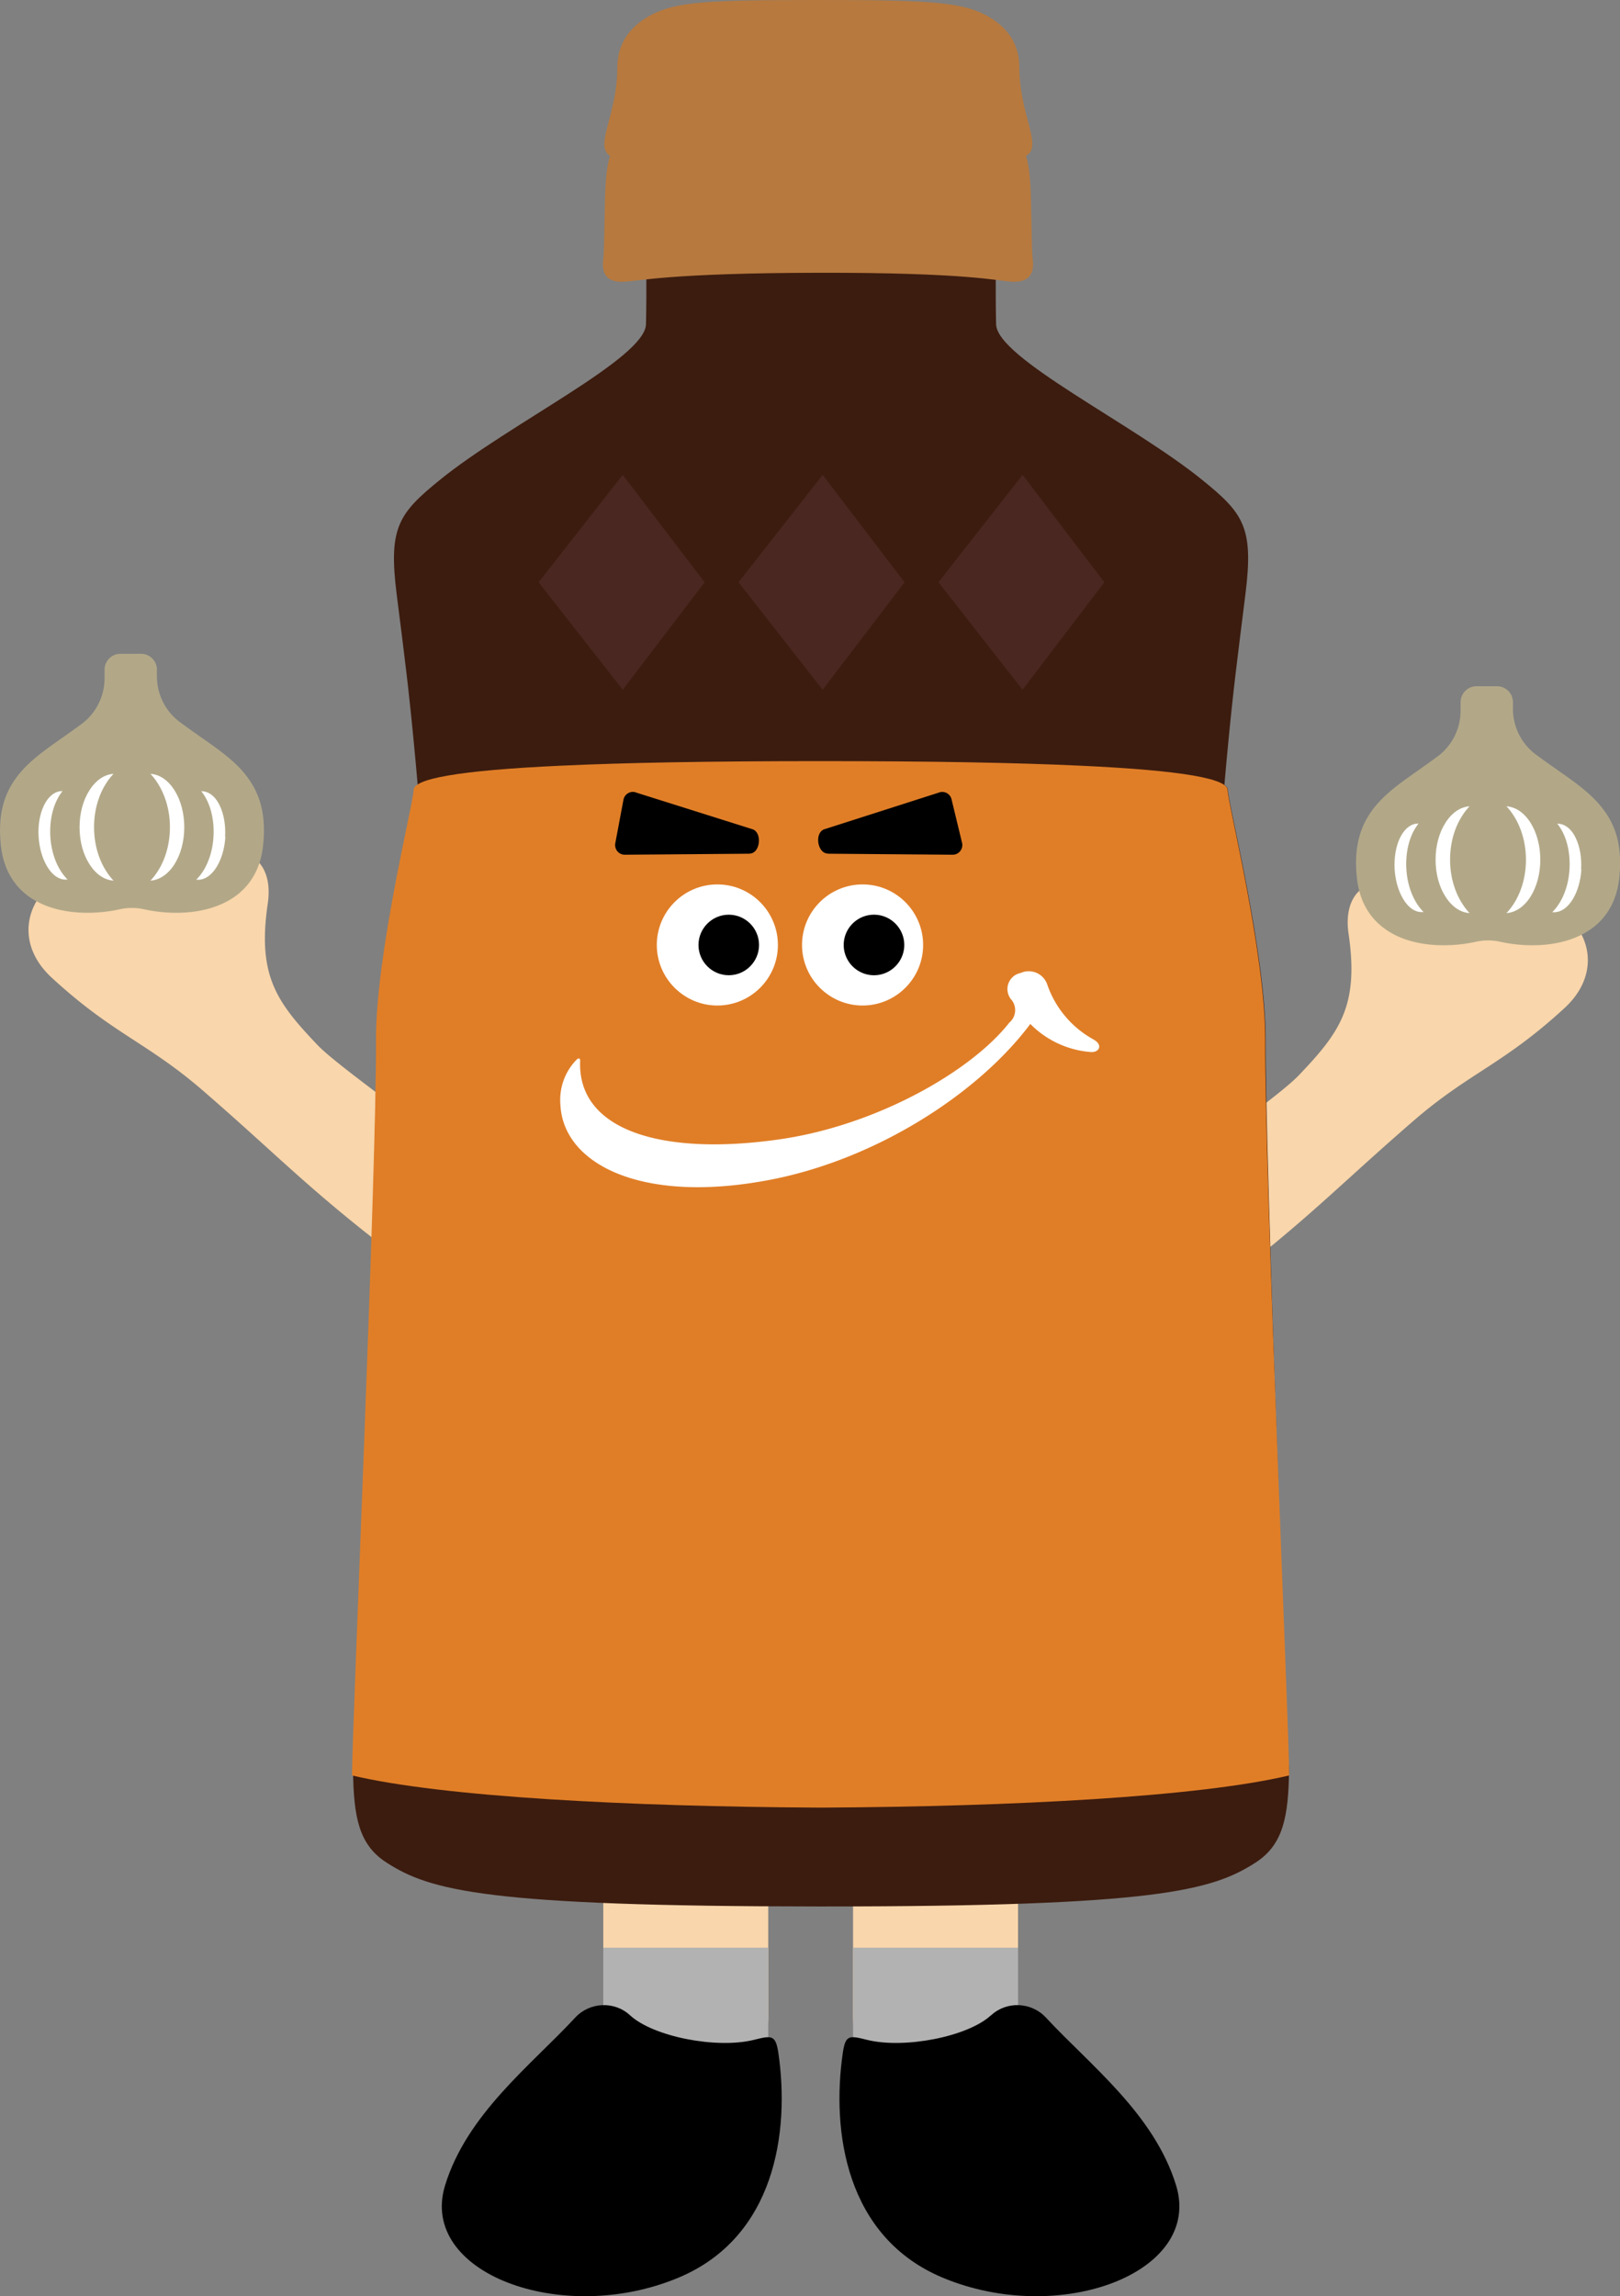 <svg id="_レイヤー_2" data-name="レイヤー 2" xmlns="http://www.w3.org/2000/svg" viewBox="0 0 110.77 157"><rect x="0" y="0" width="110.77" height="157" fill="#808080" stroke="none"/><defs><clipPath id="clippath"><path class="cls-4" d="M0 0h110.77v157H0z"/></clipPath><clipPath id="clippath-1"><path class="cls-4" d="M0 0h110.77v157H0z"/></clipPath><style>.cls-1{fill:#f9d6ab}.cls-1,.cls-2,.cls-3,.cls-4,.cls-5,.cls-6,.cls-7,.cls-8{stroke-width:0}.cls-2{fill:#b2b2b2}.cls-4{fill:none}.cls-5{fill:#b2a888}.cls-6{fill:#fff}.cls-7{fill:#b7793e}.cls-8{fill:#4b2721}</style></defs><g id="_仲間たち" data-name="仲間たち"><g style="clip-path:url(#clippath)" id="_アートワーク_4" data-name="アートワーク 4"><g style="clip-path:url(#clippath-1)"><path class="cls-1" d="M74.47 84.58c7.32-5.68 12.96-9.62 14.33-11.05 2.79-2.93 4.14-4.73 3.41-9.69-.53-3.61 2.64-4.35 3.46-2.11 1 2.74.91 3.77 4.85.94 5.26-3.78 10.87 2.18 6.46 6.25-4.18 3.85-6.5 4.41-10.28 7.67-4.3 3.72-6.46 5.94-10.51 9.21-4.05 3.28-7.9 5.85-9.89 6.76-2.22 1.01-7.71-3.41-1.82-7.98M36.05 82.51c-7.32-5.68-12.96-9.62-14.33-11.05-2.79-2.93-4.14-4.73-3.41-9.69.53-3.61-2.64-4.35-3.46-2.11-1 2.74-.91 3.77-4.85.94-5.26-3.78-10.87 2.18-6.46 6.25 4.18 3.85 6.5 4.41 10.28 7.67 4.3 3.72 6.46 5.94 10.51 9.21 4.05 3.28 7.9 5.85 9.89 6.76 2.22 1.01 7.71-3.41 1.82-7.98M46.89 143.49a5.64 5.64 0 0 1-5.64-5.64v-16.86a5.64 5.64 0 1 1 11.28 0v16.86c0 3.11-2.53 5.64-5.64 5.64M63.97 143.49a5.64 5.64 0 0 1-5.64-5.64v-16.86a5.64 5.64 0 1 1 11.28 0v16.86c0 3.11-2.53 5.64-5.64 5.64"/><path class="cls-2" d="M41.25 133.17h11.28v9.17H41.25zM58.33 133.17h11.28v9.17H58.33z"/><path class="cls-3" d="M43.08 137.79c1.59 1.47 5.93 2.31 8.47 1.68 1.21-.3 1.48-.36 1.67.88.79 5.39-.2 12.62-6.85 15.39-7.97 3.32-17.76-.33-15.94-6.31 1.5-4.9 5.9-8.24 8.9-11.48.99-1.07 2.68-1.15 3.75-.16M67.76 137.79c-1.59 1.47-5.94 2.31-8.47 1.68-1.21-.3-1.48-.36-1.66.88-.79 5.39.2 12.62 6.85 15.39 7.97 3.32 17.76-.33 15.94-6.31-1.5-4.9-5.9-8.24-8.9-11.48-.99-1.07-2.68-1.15-3.75-.16"/><path d="M56.33 130.35c22.7 0 26.54-1.08 29.52-3 1.91-1.23 2.24-3.17 2.29-6.24.01-.78-.13-2.05-.13-2.98 0-.59-1.51-39.16-1.47-46.99.03-5.93-2.58-16.26-2.58-17.12 0-.12-.08-.24-.24-.35.08-.91.16-1.82.25-2.74.36-3.79.63-5.83 1.19-10.32.57-4.56-.13-5.51-2.96-7.8-4.76-3.86-14.04-8.32-14.09-10.64-.1-4.15.14-13.36-.15-18.21-.1-1.78-1.25-1.8-11.82-1.8s-11.72.01-11.82 1.8c-.28 4.85-.05 14.06-.15 18.21-.06 2.33-9.33 6.78-14.09 10.64-2.82 2.29-3.53 3.25-2.96 7.8.57 4.49.83 6.53 1.19 10.32.09.92.17 1.83.25 2.74-.16.11-.24.23-.24.35 0 .86-2.61 11.19-2.58 17.12.04 7.84-1.47 46.4-1.47 46.99 0 .93-.15 2.2-.13 2.98.05 3.08.37 5.01 2.29 6.24 2.98 1.92 6.83 2.99 29.52 3h.39Z" style="fill:#3c1c0f;stroke-width:0"/><path d="M56 123.59h.23c12.98-.07 25.74-.73 31.92-2.2.01-2.77-1.69-41.6-1.64-50.25.03-5.93-2.57-16.26-2.57-17.12 0-.76-2.94-1.34-10.11-1.67-4.29-.2-10.1-.31-17.72-.31s-13.43.11-17.72.31c-7.17.33-10.11.91-10.11 1.67 0 .86-2.6 11.19-2.57 17.12.05 8.65-1.65 47.49-1.64 50.25 6.18 1.47 18.93 2.13 31.92 2.2h.23-.23Z" style="fill:#e07e27;stroke-width:0"/><path class="cls-5" d="M109.7 55.44c-.8-1.11-1.93-1.9-3.23-2.81-.48-.34-.98-.69-1.48-1.06a3.893 3.893 0 0 1-1.54-3.1v-.46c0-.6-.49-1.09-1.09-1.09h-1.4c-.6 0-1.09.49-1.09 1.09v.58c0 1.23-.58 2.39-1.56 3.12-.43.32-.87.63-1.29.93-1.3.91-2.43 1.7-3.23 2.81-.89 1.24-1.21 2.69-1.01 4.57.15 1.4.71 2.51 1.67 3.3 1.04.86 2.52 1.31 4.27 1.31.74 0 1.47-.08 2.2-.24a3.837 3.837 0 0 1 1.66 0c.72.16 1.46.24 2.2.24 1.75 0 3.23-.46 4.27-1.31.96-.79 1.52-1.9 1.67-3.3.2-1.88-.12-3.34-1.01-4.57M16.98 53.22c-.8-1.11-1.93-1.9-3.23-2.81-.48-.34-.98-.69-1.48-1.06a3.893 3.893 0 0 1-1.54-3.1v-.46c0-.6-.49-1.09-1.09-1.09h-1.4c-.6 0-1.09.49-1.09 1.09v.58c0 1.23-.58 2.39-1.56 3.12-.43.32-.87.63-1.29.93-1.3.91-2.43 1.7-3.23 2.81C.18 54.47-.14 55.92.06 57.8c.15 1.4.71 2.51 1.66 3.3 1.04.86 2.52 1.31 4.27 1.31.73 0 1.47-.08 2.2-.24a3.837 3.837 0 0 1 1.66 0c.72.16 1.46.24 2.2.24 1.75 0 3.23-.46 4.27-1.31.96-.79 1.52-1.9 1.67-3.3.2-1.88-.12-3.34-1.01-4.57"/><path class="cls-7" d="M69.15 19.26c.83.04 1.65-.18 1.46-1.58-.09-.64-.07-4.13-.18-5.39-.1-1.11-.23-1.99-.84-2.4-.68-.46-6.68-.92-13.68-.92-6.15 0-12.96.46-13.64.92-.61.41-.74 1.32-.84 2.43-.11 1.26-.09 4.73-.18 5.37-.19 1.4.64 1.62 1.46 1.57.94-.04 3.14-.59 13.23-.61 10.2-.02 12.25.56 13.19.6"/><path class="cls-7" d="M69.35 10.86c2.56-.21.35-2.47.35-6.26 0-1.71-.93-2.86-2.36-3.6-1.71-.89-4.25-1-11.39-1-7.47 0-9.67.11-11.38 1-1.44.74-2.36 1.92-2.36 3.63 0 3.8-2.21 6.04.35 6.25 2.07.17 4.93-.36 13.38-.35 9.04 0 11.33.51 13.41.34"/><path class="cls-6" d="M53.19 64.61c0 2.29-1.86 4.14-4.14 4.14s-4.14-1.86-4.14-4.14 1.85-4.14 4.14-4.14 4.14 1.86 4.14 4.14"/><path class="cls-3" d="M51.9 64.61c0 1.14-.93 2.07-2.07 2.07s-2.07-.93-2.07-2.07.93-2.07 2.07-2.07 2.07.93 2.07 2.07"/><path class="cls-6" d="M63.12 64.61c0 2.29-1.86 4.14-4.14 4.14s-4.14-1.86-4.14-4.14 1.85-4.14 4.14-4.14 4.14 1.86 4.14 4.14"/><path class="cls-3" d="M61.83 64.61c0 1.14-.93 2.07-2.07 2.07s-2.07-.93-2.07-2.07.93-2.07 2.07-2.07 2.07.93 2.07 2.07M56.6 58.37l8.54.07c.41 0 .72-.37.65-.78l-.72-2.98a.654.654 0 0 0-.9-.48l-7.84 2.51c-.65.28-.43 1.65.28 1.65M51.26 58.37l-8.54.07c-.41 0-.72-.37-.65-.78l.56-2.98c.08-.41.52-.65.9-.48l7.96 2.51c.65.28.47 1.65-.23 1.65"/><path class="cls-6" d="M74.75 71.06a6.812 6.812 0 0 1-3.13-3.71 1.34 1.34 0 0 0-1.69-.88c-.05.02-.11.04-.16.06-.61.13-.99.73-.86 1.33.03.15.1.29.18.42.43.43.43 1.14 0 1.57-.02.02-.04.04-.06.05-2.64 3.38-9.19 7.1-15.87 8.02-8.1 1.13-13.7-.72-13.49-5.4 0-.14-.08-.2-.21-.1-.83.82-1.24 1.97-1.14 3.13.2 4.05 5.59 6.84 14.47 5.09 7.19-1.42 14.11-5.88 17.66-10.63a6.49 6.49 0 0 0 4.14 1.92c.59.04.84-.51.17-.86"/><path class="cls-8" d="m36.83 39.81 5.75 7.35 5.6-7.35-5.6-7.34-5.75 7.34zM50.5 39.81l5.75 7.35 5.6-7.35-5.6-7.34-5.75 7.34zM69.92 32.47l-5.75 7.34 5.75 7.35 5.59-7.35-5.59-7.34z"/><path class="cls-6" d="M4.47 60.14c-.45 0-.89-.31-1.23-.87-.34-.55-.55-1.28-.6-2.06-.05-.78.08-1.53.35-2.11.28-.59.67-.94 1.12-1l.16-.02-.1.15c-.53.74-.79 1.81-.73 2.94.06 1.13.45 2.16 1.06 2.84l.12.13h-.16ZM6.12 59.09c-.44-.68-.68-1.58-.68-2.53s.24-1.85.68-2.53c.43-.68 1.02-1.08 1.64-1.12-.85.9-1.33 2.22-1.33 3.65s.49 2.75 1.33 3.65c-.62-.04-1.2-.43-1.64-1.12M11.93 59.09c-.43.68-1.02 1.08-1.64 1.12.85-.9 1.33-2.23 1.33-3.65s-.49-2.75-1.33-3.65c.62.04 1.2.43 1.64 1.12.43.68.67 1.58.67 2.53s-.24 1.85-.67 2.53M15.41 57.22c-.05.78-.26 1.51-.6 2.06-.34.55-.78.86-1.23.87h-.16l.12-.13c.61-.67 1-1.71 1.06-2.84.06-1.13-.2-2.2-.73-2.94l-.11-.15.16.02c.45.06.85.41 1.12 1 .27.58.4 1.33.35 2.11M97.19 62.36c-.45 0-.89-.31-1.23-.87-.34-.55-.55-1.28-.6-2.06-.04-.78.08-1.53.35-2.11.28-.59.67-.94 1.12-1l.16-.02-.1.15c-.53.74-.79 1.81-.73 2.94s.45 2.16 1.06 2.84l.12.13h-.16ZM98.84 61.31c-.44-.68-.68-1.58-.68-2.53s.24-1.85.68-2.53c.43-.68 1.02-1.08 1.64-1.12-.85.9-1.33 2.22-1.33 3.65s.49 2.75 1.33 3.65c-.62-.04-1.2-.43-1.64-1.12M104.65 61.31c-.43.68-1.02 1.08-1.64 1.12.85-.9 1.33-2.23 1.33-3.65s-.49-2.75-1.33-3.65c.62.04 1.2.43 1.64 1.12.43.68.67 1.58.67 2.53s-.24 1.85-.67 2.53M108.13 59.44c-.05.78-.26 1.51-.6 2.06-.34.55-.78.86-1.23.87h-.16l.12-.13c.61-.67 1-1.71 1.06-2.84.06-1.13-.2-2.2-.73-2.94l-.11-.15.16.02c.45.06.85.41 1.12 1 .27.58.4 1.33.35 2.11"/></g></g></g></svg>